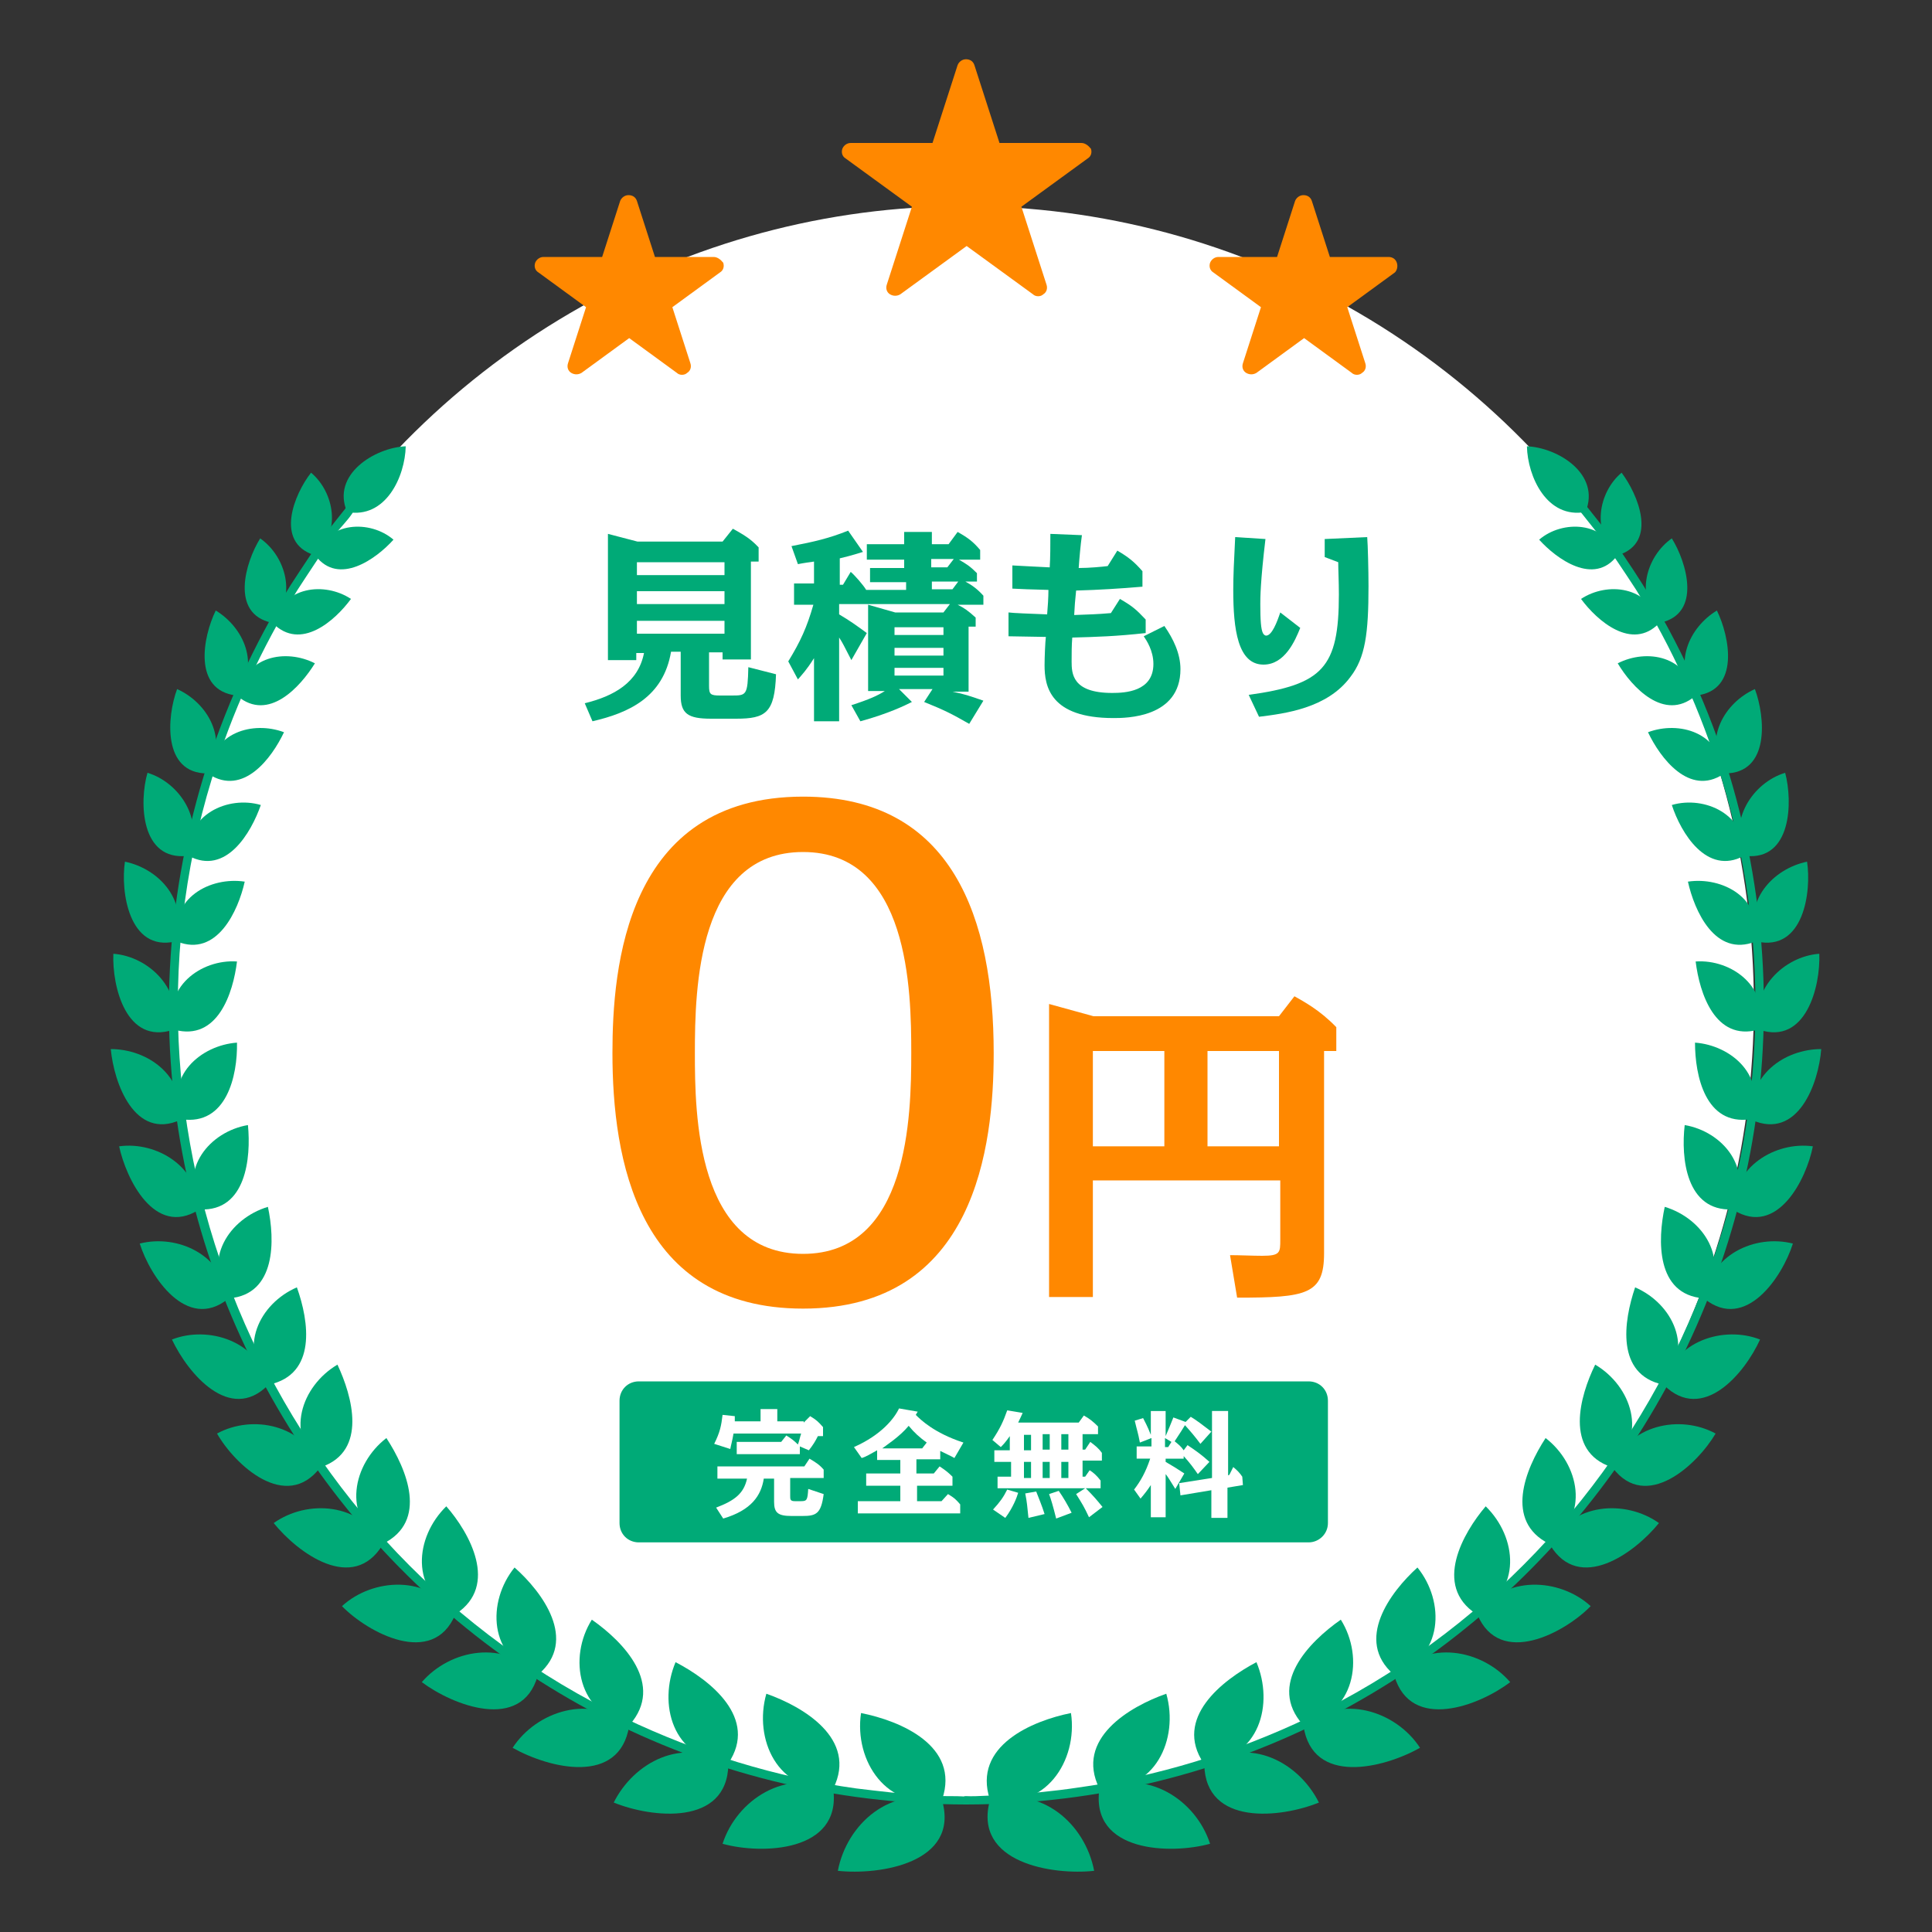 <?xml version="1.0" encoding="utf-8"?>
<!-- Generator: Adobe Illustrator 27.7.0, SVG Export Plug-In . SVG Version: 6.00 Build 0)  -->
<svg version="1.1" id="レイヤー_1" xmlns="http://www.w3.org/2000/svg" xmlns:xlink="http://www.w3.org/1999/xlink" x="0px"
	 y="0px" viewBox="0 0 300 300" style="enable-background:new 0 0 300 300;" xml:space="preserve">
<rect x="0" y="0" width="300" height="300" fill="#333333" stroke="none"/>
<style type="text/css">
	.st0{fill:#FFFFFF;}
	.st1{fill:#00AA77;}
	.st2{fill:#FF8800;}
</style>
<ellipse transform="matrix(1 -1.684084e-02 1.684084e-02 1 -2.605 2.544)" class="st0" cx="149.8" cy="156" rx="122.5" ry="124"/>
<g>
	<g>
		<path class="st1" d="M150,280.2C67,280.1,7.6,200,31.6,120.6c3.1-10.2,7.8-20.6,13.5-29.7c1.7-2.6,4.2-6.5,6.2-9
			c0,0,2.7-3.4,2.7-3.4c0.2-0.3,0.6-0.3,0.9-0.1c1.1,0.5-2.4,3.8-2.6,4.3c-1.9,2.4-4.4,6.3-6.1,8.9c-5.6,9-10.3,19.2-13.3,29.3
			c-17.6,57.4,10,120,64.1,145.9c11.3,5.4,23.6,9.2,35.9,10.9c3.3,0.4,7.5,0.9,10.8,1.1c1.9,0.2,4.6,0,6.5,0.2
			C150.8,278.9,150.9,280.3,150,280.2z"/>
		<path class="st1" d="M53.9,79.5c6,1.1,9-5.5,9.1-10.2C58.2,69.5,51.4,73.7,53.9,79.5z"/>
		<g>
			<path class="st1" d="M48.8,86.2c4.3-3.4,3.1-9.8-0.5-12.8C45.7,76.7,42.6,84.2,48.8,86.2z"/>
			<path class="st1" d="M42.2,96.7c4-4,2.2-10.3-1.8-13.1C38.1,87.3,35.7,95.3,42.2,96.7z"/>
			<path class="st1" d="M36.7,108c3.8-4.8,1.1-10.6-3.2-13.2C31.5,98.9,29.9,107.2,36.7,108z"/>
			<path class="st1" d="M32.2,120.1c3.4-5.3,0-11-4.7-13.1C25.9,111.3,25.2,120.1,32.2,120.1z"/>
			<path class="st1" d="M29.1,132.9c2.8-5.4-1.2-11.4-6.2-12.9C21.6,124.5,21.8,133.7,29.1,132.9z"/>
			<path class="st1" d="M27.2,146.2c2.2-6.3-2.5-11.3-7.8-12.4C18.7,138.4,20,147.8,27.2,146.2z"/>
			<path class="st1" d="M26.9,159.9c1.6-6.2-3.8-11.4-9.3-11.8C17.4,153.2,19.6,162.3,26.9,159.9z"/>
			<path class="st1" d="M28,173.9c0.8-6.9-5.1-11-10.8-11C17.7,168.2,20.9,177.1,28,173.9z"/>
			<path class="st1" d="M30.8,187.9c0.2-6.7-6.5-10.7-12.3-9.9C19.6,183.1,24,192.1,30.8,187.9z"/>
			<path class="st1" d="M35.4,201.7c-0.7-6.8-7.8-10.1-13.7-8.6C23.3,198.2,29,206.8,35.4,201.7z"/>
			<path class="st1" d="M41.6,215.1c-1.4-6.9-9.3-9.3-14.9-7.1C29.2,213.3,35.7,221,41.6,215.1z"/>
			<path class="st1" d="M49.7,227.9c-2.4-6.7-10.5-8.3-16-5.3C36.5,227.5,44.4,234.8,49.7,227.9z"/>
			<path class="st1" d="M59.4,239.9c-3.3-6.6-11.7-7.1-16.9-3.4C46.3,241.2,54.8,247.4,59.4,239.9z"/>
			<path class="st1" d="M70.7,250.7c-4.1-6.2-12.8-5.7-17.6-1.3C57.1,253.5,67.2,259,70.7,250.7z"/>
			<path class="st1" d="M83.5,260.2c-5.1-5.7-13.6-4.1-18,1C70.3,264.8,81,269,83.5,260.2z"/>
			<path class="st1" d="M97.7,268c-5.9-5.1-14.4-2.3-18.1,3.4C85.3,274.6,96.2,277.3,97.7,268z"/>
			<path class="st1" d="M113.1,274c-7.1-4.5-14.7-0.3-17.8,5.9C101.2,282.3,112.9,283.6,113.1,274z"/>
			<path class="st1" d="M129.4,277.9c-7.4-3.4-15,1.6-17.2,8.4C118.3,288,130.6,287.6,129.4,277.9z"/>
			<path class="st1" d="M146.3,279.6c-8-2.4-14.8,3.6-16.2,10.9C136.6,291.2,149,289.3,146.3,279.6z"/>
		</g>
		<g>
			<path class="st1" d="M49,86.3c1.8-5.4,8.5-5.6,12.1-2.5C58.4,86.8,52.6,91,49,86.3z"/>
			<path class="st1" d="M42.4,96.8c1.5-5.8,8-6.5,12.1-3.8C52,96.4,46.7,101.1,42.4,96.8z"/>
			<path class="st1" d="M36.9,108.1c1.1-6.3,7.5-7.4,12-5.1C46.6,106.7,41.7,112.1,36.9,108.1z"/>
			<path class="st1" d="M32.4,120.2c0.4-6.5,6.9-8.3,11.7-6.5C42.2,117.7,37.8,123.7,32.4,120.2z"/>
			<path class="st1" d="M29.3,132.9c-0.5-6.4,6.1-9.4,11.2-7.9C39,129.3,35.1,136,29.3,132.9z"/>
			<path class="st1" d="M27.5,146.2c-1.2-6.8,5.2-10.1,10.5-9.3C37,141.4,33.7,148.7,27.5,146.2z"/>
			<path class="st1" d="M27.1,159.9c-2-6.5,4.1-11,9.7-10.6C36.2,154.2,33.8,161.7,27.1,159.9z"/>
			<path class="st1" d="M28.2,173.8c-2.7-6.7,3-11.5,8.6-11.9C36.9,167,35.2,174.8,28.2,173.8z"/>
			<path class="st1" d="M31.1,187.8c-3.4-6.3,1.5-12.1,7.4-13.1C39,179.8,38.2,188.1,31.1,187.8z"/>
			<path class="st1" d="M35.6,201.6c-4.3-5.9,0-12.4,6-14.2C42.7,192.5,42.9,201,35.6,201.6z"/>
			<path class="st1" d="M41.8,215c-5-5.6-1.5-12.6,4.3-15.1C48,205.2,49.2,213.4,41.8,215z"/>
			<path class="st1" d="M49.9,227.8c-5.8-4.9-3.1-12.6,2.5-15.9C54.7,216.8,57.1,225.3,49.9,227.8z"/>
			<path class="st1" d="M59.5,239.7c-6.5-4.3-4.7-12.4,0.5-16.4C63.2,228.2,66.5,236.2,59.5,239.7z"/>
			<path class="st1" d="M70.8,250.6c-7.2-3.6-6.4-11.9-1.5-16.7C72.9,238,77.5,246.2,70.8,250.6z"/>
			<path class="st1" d="M83.6,260c-7.8-2.6-8-11.3-3.7-16.6C84.2,247.2,89.8,254.7,83.6,260z"/>
			<path class="st1" d="M97.8,267.8c-8.1-1.6-9.6-10.4-5.9-16.3C96.9,255,103.2,261.6,97.8,267.8z"/>
			<path class="st1" d="M113.1,273.8c-8.8-0.7-10.9-9.3-8.2-15.7C110.3,260.9,117.8,266.8,113.1,273.8z"/>
			<path class="st1" d="M129.4,277.7c-8.7,0.7-12.4-7.7-10.4-14.7C124.7,265,133.2,270,129.4,277.7z"/>
			<path class="st1" d="M146.3,279.4c-8.6,1.9-13.7-6-12.6-13.4C139.8,267.2,149.1,271.1,146.3,279.4z"/>
		</g>
	</g>
	<g>
		<path class="st1" d="M150,280.2c-0.8,0-0.9-1.3,0-1.3c1.6,0.1,4.9-0.2,6.5-0.2c3.3-0.2,7.4-0.6,10.7-1.1
			c12.4-1.7,24.7-5.5,36-10.9c54.1-26,81.7-88.5,64.1-145.9c-3.1-10.1-7.7-20.4-13.3-29.3c-1.7-2.6-4.2-6.4-6.1-8.9
			c0,0-2.7-3.4-2.7-3.4c-0.2-0.3-0.2-0.7,0.1-0.9c0.3-0.2,0.7-0.2,0.9,0.1l2.7,3.4c1.9,2.4,4.5,6.3,6.2,9
			c5.7,9.1,10.4,19.4,13.5,29.7C292.4,200,233,280.1,150,280.2z"/>
		<path class="st1" d="M246.2,79.5c2.4-5.9-4.3-10-9.1-10.2C237.2,74,240.2,80.6,246.2,79.5z"/>
		<g>
			<path class="st1" d="M251.1,86.3c-1.8-5.4-8.5-5.6-12.1-2.5C241.7,86.8,247.5,91,251.1,86.3z"/>
			<path class="st1" d="M257.6,96.8c-1.5-5.8-8-6.5-12.1-3.8C248,96.4,253.4,101.1,257.6,96.8z"/>
			<path class="st1" d="M263.2,108.1c-1.1-6.3-7.5-7.4-12-5.1C253.4,106.7,258.4,112.1,263.2,108.1z"/>
			<path class="st1" d="M267.6,120.2c-0.4-6.5-6.9-8.3-11.7-6.5C257.8,117.7,262.3,123.7,267.6,120.2z"/>
			<path class="st1" d="M270.8,132.9c0.5-6.4-6.1-9.4-11.2-7.9C261,129.3,265,136,270.8,132.9z"/>
			<path class="st1" d="M272.6,146.2c1.2-6.8-5.2-10.1-10.5-9.3C263.1,141.4,266.3,148.7,272.6,146.2z"/>
			<path class="st1" d="M273,159.9c2-6.5-4.1-11-9.7-10.6C263.9,154.2,266.3,161.7,273,159.9z"/>
			<path class="st1" d="M271.8,173.8c2.7-6.7-3-11.5-8.6-11.9C263.2,167,264.8,174.8,271.8,173.8z"/>
			<path class="st1" d="M269,187.8c3.4-6.3-1.5-12.1-7.4-13.1C261,179.8,261.8,188.1,269,187.8z"/>
			<path class="st1" d="M264.5,201.6c4.3-5.9,0-12.4-6-14.2C257.4,192.5,257.1,201,264.5,201.6z"/>
			<path class="st1" d="M258.2,215c5-5.6,1.5-12.6-4.3-15.1C252.1,205.2,250.9,213.4,258.2,215z"/>
			<path class="st1" d="M250.2,227.8c5.8-4.9,3.1-12.6-2.5-15.9C245.3,216.8,242.9,225.3,250.2,227.8z"/>
			<path class="st1" d="M240.5,239.7c6.5-4.3,4.7-12.4-0.5-16.4C236.8,228.2,233.6,236.2,240.5,239.7z"/>
			<path class="st1" d="M229.2,250.6c7.2-3.6,6.4-11.9,1.5-16.7C227.2,238,222.5,246.2,229.2,250.6z"/>
			<path class="st1" d="M216.4,260c7.8-2.6,8-11.3,3.7-16.6C215.9,247.2,210.3,254.7,216.4,260z"/>
			<path class="st1" d="M202.3,267.8c8.1-1.6,9.6-10.4,5.9-16.3C203.2,255,196.8,261.6,202.3,267.8z"/>
			<path class="st1" d="M186.9,273.8c8.8-0.7,10.9-9.3,8.2-15.7C189.8,260.9,182.2,266.8,186.9,273.8z"/>
			<path class="st1" d="M170.7,277.7c8.7,0.7,12.4-7.7,10.4-14.7C175.4,265,166.9,270,170.7,277.7z"/>
			<path class="st1" d="M153.7,279.4c8.6,1.9,13.7-6,12.6-13.4C160.3,267.2,151,271.1,153.7,279.4z"/>
		</g>
		<g>
			<path class="st1" d="M251.3,86.2c-4.3-3.4-3.1-9.8,0.5-12.8C254.3,76.7,257.5,84.2,251.3,86.2z"/>
			<path class="st1" d="M257.8,96.7c-4-4-2.2-10.3,1.8-13.1C261.9,87.3,264.3,95.3,257.8,96.7z"/>
			<path class="st1" d="M263.4,108c-3.8-4.8-1.1-10.6,3.2-13.2C268.6,98.9,270.2,107.2,263.4,108z"/>
			<path class="st1" d="M267.8,120.1c-3.4-5.3,0-11,4.7-13.1C274.1,111.3,274.9,120.1,267.8,120.1z"/>
			<path class="st1" d="M271,132.9c-2.8-5.4,1.2-11.4,6.2-12.9C278.4,124.5,278.2,133.7,271,132.9z"/>
			<path class="st1" d="M272.8,146.2c-2.2-6.3,2.5-11.3,7.8-12.4C281.3,138.4,280.1,147.8,272.8,146.2z"/>
			<path class="st1" d="M273.2,159.9c-1.6-6.2,3.8-11.4,9.3-11.8C282.7,153.2,280.4,162.3,273.2,159.9z"/>
			<path class="st1" d="M272,173.9c-0.8-6.9,5.1-11,10.8-11C282.4,168.2,279.2,177.1,272,173.9z"/>
			<path class="st1" d="M269.2,187.9c-0.2-6.7,6.5-10.7,12.3-9.9C280.5,183.1,276,192.1,269.2,187.9z"/>
			<path class="st1" d="M264.7,201.7c0.7-6.8,7.8-10.1,13.7-8.6C276.8,198.2,271.1,206.8,264.7,201.7z"/>
			<path class="st1" d="M258.4,215.1c1.4-6.9,9.3-9.3,14.9-7.1C270.9,213.3,264.4,221,258.4,215.1z"/>
			<path class="st1" d="M250.4,227.9c2.4-6.7,10.5-8.3,16-5.3C263.5,227.5,255.6,234.8,250.4,227.9z"/>
			<path class="st1" d="M240.7,239.9c3.3-6.6,11.7-7.1,16.9-3.4C253.8,241.2,245.2,247.4,240.7,239.9z"/>
			<path class="st1" d="M229.4,250.7c4.1-6.2,12.8-5.7,17.6-1.3C243,253.5,232.9,259,229.4,250.7z"/>
			<path class="st1" d="M216.5,260.2c5.1-5.7,13.6-4.1,18,1C229.8,264.8,219.1,269,216.5,260.2z"/>
			<path class="st1" d="M202.4,268c5.9-5.1,14.4-2.3,18.1,3.4C214.8,274.6,203.8,277.3,202.4,268z"/>
			<path class="st1" d="M187,274c7.1-4.5,14.7-0.3,17.8,5.9C198.9,282.3,187.2,283.6,187,274z"/>
			<path class="st1" d="M170.7,277.9c7.4-3.4,15,1.6,17.2,8.4C181.7,288,169.4,287.6,170.7,277.9z"/>
			<path class="st1" d="M153.7,279.6c8-2.4,14.8,3.6,16.2,10.9C163.5,291.2,151.1,289.3,153.7,279.6z"/>
		</g>
	</g>
</g>
<g>
	<path class="st2" d="M167.9,22.2h-12.7l-3.9-12.1c-0.2-0.6-0.7-0.9-1.3-0.9c-0.6,0-1.1,0.4-1.3,0.9l-3.9,12.1h-12.7
		c-0.6,0-1.1,0.4-1.3,0.9c-0.2,0.6,0,1.2,0.5,1.5l10.3,7.5l-3.9,12.1c-0.2,0.6,0,1.2,0.5,1.5c0.5,0.3,1.1,0.3,1.6,0l10.3-7.5
		l10.3,7.5c0.2,0.2,0.5,0.3,0.8,0.3s0.6-0.1,0.8-0.3c0.5-0.3,0.7-0.9,0.5-1.5l-3.9-12.1l10.3-7.5c0.5-0.3,0.7-0.9,0.5-1.5
		C169,22.6,168.5,22.2,167.9,22.2z"/>
	<path class="st2" d="M110.8,39.9h-9.1l-2.8-8.7c-0.2-0.6-0.7-0.9-1.3-0.9c-0.6,0-1.1,0.4-1.3,0.9l-2.8,8.7h-9.1
		c-0.6,0-1.1,0.4-1.3,0.9c-0.2,0.6,0,1.2,0.5,1.5l7.4,5.4l-2.8,8.7c-0.2,0.6,0,1.2,0.5,1.5c0.5,0.3,1.1,0.3,1.6,0l7.4-5.4l7.4,5.4
		c0.2,0.2,0.5,0.3,0.8,0.3c0.3,0,0.6-0.1,0.8-0.3c0.5-0.3,0.7-0.9,0.5-1.5l-2.8-8.7l7.4-5.4c0.5-0.3,0.7-0.9,0.5-1.5
		C111.9,40.3,111.4,39.9,110.8,39.9z"/>
	<path class="st2" d="M216.9,40.8c-0.2-0.6-0.7-0.9-1.3-0.9h-9.1l-2.8-8.7c-0.2-0.6-0.7-0.9-1.3-0.9s-1.1,0.4-1.3,0.9l-2.8,8.7h-9.1
		c-0.6,0-1.1,0.4-1.3,0.9c-0.2,0.6,0,1.2,0.5,1.5l7.4,5.4l-2.8,8.7c-0.2,0.6,0,1.2,0.5,1.5c0.5,0.3,1.1,0.3,1.6,0l7.4-5.4l7.4,5.4
		c0.2,0.2,0.5,0.3,0.8,0.3s0.6-0.1,0.8-0.3c0.5-0.3,0.7-0.9,0.5-1.5l-2.8-8.7l7.4-5.4C216.9,42,217.1,41.4,216.9,40.8z"/>
</g>
<g>
	<path class="st1" d="M90.8,109.2c4.5-1.1,8.3-3.2,9.2-7.8h-1.2v1.1h-4.4V82.9l4.6,1.2h13.2l1.6-2c1.6,0.9,2.7,1.5,4,2.9v2.2h-1.2
		v15.2h-4.4v-1.1h-2.1v5.2c0,1.3,0.2,1.5,1.7,1.5h1.8c2.3,0,2.5,0,2.6-4.4l4.3,1.1c-0.2,6-1.6,6.9-6.2,6.9h-3.9
		c-3.6,0-4.7-0.8-4.7-3.6v-6.8h-1.5c-1.2,7.1-6.6,9.5-12.2,10.8L90.8,109.2z M98.9,87.3v2h13.6v-2H98.9z M98.9,91.8v2h13.6v-2H98.9z
		 M98.9,96.4v2h13.6v-2H98.9z"/>
	<path class="st1" d="M135.1,90.3v-2.1h5.3v-1.3h-5.8v-2.4h5.8v-1.9h4.3v1.9h2.6l1.4-1.9c1.6,0.9,2.4,1.5,3.5,2.8v1.5h-3.3
		c1.2,0.7,1.7,1,2.8,2.1v1.3h-1.8c1.1,0.6,1.9,1.2,2.8,2.2v1.4h-4c1,0.5,1.6,0.9,2.8,2v1.4h-1.1v10.1h-2.5c1.9,0.4,2.5,0.6,4.8,1.4
		l-2.2,3.6c-2.8-1.6-3.8-2.1-7-3.4l1.3-2h-5.2l2,2c-1,0.5-3.6,1.8-8,3l-1.4-2.5c2.8-0.9,4.1-1.5,5.2-2.2h-2.6V93.9l4.2,1.2h7.5
		l1-1.3h-17.2v1.6c1.7,1,2.8,1.8,4.3,2.9l-2.4,4.2c-1.2-2.3-1.3-2.6-1.9-3.5v13h-3.9v-9.8c-1.2,1.9-1.9,2.6-2.5,3.3l-1.5-2.8
		c1.9-3.1,2.9-5.3,3.9-8.8h-3v-3.3h3.1v-3.4c-0.7,0.1-1.5,0.2-2.5,0.4l-1-2.8c3.6-0.7,5.8-1.2,8.8-2.4l2.3,3.3
		c-0.7,0.2-1.5,0.5-3.6,1v4.1h0.5l1.2-2c0.6,0.5,2,2.1,2.4,2.8h6.2v-1.2H135.1z M138.9,97.4v1.2h7.6v-1.2H138.9z M138.9,100.6v1.2
		h7.6v-1.2H138.9z M138.9,103.7v1.2h7.6v-1.2H138.9z M148.1,86.8h-3.5v1.3h2.5L148.1,86.8z M144.7,90.3v1.2h3.2l0.9-1.2H144.7z"/>
	<path class="st1" d="M173.5,85.5c1.7,1,2.6,1.7,3.9,3.2v2.4c-3.5,0.3-6.8,0.5-10.3,0.6c-0.2,1.9-0.2,2.1-0.3,3.8
		c2.5-0.1,3.4-0.1,5.7-0.3l1.4-2.2c1.9,1.1,2.5,1.6,4,3.2v2.1c-4.5,0.5-7.6,0.6-11.4,0.7c-0.1,1.2-0.1,2.6-0.1,3.7
		c0,1.9,0.1,4.9,6.3,4.9c2,0,6.4-0.2,6.4-4.5c0-2.1-1.1-3.7-1.5-4.3l3.2-1.6c1.4,2,2.5,4.3,2.5,6.7c0,7.6-8.5,7.6-10.4,7.6
		c-9.9,0-10.7-5-10.7-8.2c0-1.2,0.1-3.6,0.2-4.4c-0.9,0-5-0.1-5.8-0.1v-3.7c0.7,0.1,3.4,0.2,6,0.3c0.1-1.1,0.2-2.7,0.2-3.8
		c-3.4-0.1-3.7-0.1-5.6-0.2v-3.6c2.1,0.1,3.5,0.2,5.8,0.3c0.1-1.5,0.1-3.6,0.1-5.2l4.9,0.2c-0.2,1.4-0.4,3.6-0.5,5.1
		c1.7,0,3.7-0.2,4.5-0.3L173.5,85.5z"/>
	<path class="st1" d="M201.9,97.5c-0.8,2-2.4,5.7-5.7,5.7c-4,0-4.7-5.5-4.7-11.6c0-2.1,0.1-4.3,0.3-8.2l4.7,0.3
		c-0.8,6.7-0.8,9.2-0.8,10.1c0,2.5,0.1,3.9,0.4,4.5c0.1,0.2,0.3,0.4,0.5,0.4c0.9,0,1.7-2.1,2.2-3.6L201.9,97.5z M193.9,107.9
		c11.5-1.6,14-4.2,14-15.6c0-1.9-0.1-3.9-0.1-5l-2.1-0.8v-2.8l6.6-0.3c0.1,1.2,0.2,5.2,0.2,7.6c0,7.4-0.5,11.1-2.8,14.1
		c-3.6,4.9-10.2,5.7-14.2,6.2L193.9,107.9z"/>
</g>
<g>
	<path class="st2" d="M169.7,183.3v18.1h-6.8v-45.5l6.9,1.9h28.8l2.4-3.1c1.4,0.8,3.9,2.1,6.5,4.8v3.7h-1.9v31.4
		c0,6.4-2.7,6.9-13.5,6.9l-1.1-6.6c1.5,0,3.5,0.1,5,0.1c2.8,0,2.8-0.5,2.8-2.5v-9.2H169.7z M169.7,163.2V178h11.1v-14.8H169.7z
		 M198.6,178v-14.8h-11.1V178H198.6z"/>
</g>
<g>
	<path class="st2" d="M124.7,123.7c23.3,0,29.6,19.1,29.6,39.8c0,14.4-2.8,39.7-29.6,39.7c-25.8,0-29.6-23.3-29.6-39.7
		C95.1,150.4,97.1,123.7,124.7,123.7z M124.7,194.7c16.4,0,16.8-21.4,16.8-31.2c0-9.6-0.3-31.2-16.8-31.2
		c-16.4,0-16.8,21.2-16.8,31.2C107.9,172.9,108.1,194.7,124.7,194.7z"/>
</g>
<path class="st1" d="M203.2,239.5h-104c-1.7,0-3-1.3-3-3v-19c0-1.7,1.3-3,3-3h104c1.7,0,3,1.3,3,3v19
	C206.2,238.2,204.8,239.5,203.2,239.5z"/>
<g>
	<path class="st0" d="M124.8,220.9l1-1c1,0.6,1.3,0.9,2,1.7v1.4H127c-0.4,0.8-0.7,1.3-1.4,2.2l-1.4-0.6v1.2h-9.8v-1.9h6.9l0.8-1
		c0.8,0.5,1.2,0.8,1.8,1.4c0.2-0.5,0.3-1.1,0.5-1.7h-10.5c-0.2,1.2-0.4,1.8-0.5,2.4l-2.5-0.8c0.9-1.8,1.1-2.8,1.3-4.5l1.9,0.2
		c0,0.2,0,0.3,0,0.8h4v-1.9h2.6v1.9H124.8z M122.7,232.3c0,0.5,0,0.8,0.7,0.8h1c0.9,0,1-0.2,1.1-1.9l2.4,0.8
		c-0.4,3.1-1.2,3.4-3.3,3.4h-1.7c-2.1,0-2.7-0.5-2.7-2.2v-3.6h-1.6c-0.4,2.6-1.9,4.9-6.3,6.2l-1.1-1.7c2.9-1.1,4.3-2.2,4.8-4.5h-4.6
		v-1.9h13.5l0.8-1.2c1,0.6,1.5,0.9,2.2,1.7v1.3h-5.2V232.3z"/>
	<path class="st0" d="M142.4,228.8h2.6l0.9-1.1c0.9,0.6,1.3,0.9,2,1.6v1.4h-5.5v2.4h3.8l1-1.1c1,0.6,1.2,0.8,1.9,1.6v1.4h-15.9v-1.9
		h6.6v-2.4h-5.3v-1.9h5.3v-2.1h-3.6v-1.5c-1.1,0.6-1.7,1-2.4,1.2l-1.2-1.7c4.3-1.9,6.3-4.5,7-6l2.9,0.5c-0.1,0.2-0.2,0.3-0.3,0.5
		c0.7,0.7,2.8,2.8,7.4,4.3l-1.4,2.4c-0.5-0.3-1-0.5-2.2-1.1v1.3h-3.7V228.8z M143.9,224c-1.1-0.8-1.9-1.5-2.8-2.6
		c-1.4,1.7-3.6,3.1-4.1,3.5h6.2L143.9,224z"/>
	<path class="st0" d="M156.8,227h-2.4v-1.8h2.4V223c-0.7,1-1,1.3-1.4,1.7l-1.3-1.1c1.2-1.8,1.7-2.9,2.3-4.6l2.4,0.4
		c-0.2,0.4-0.3,0.7-0.7,1.5h9.4l0.8-1.1c0.9,0.5,1.5,1,2.2,1.7v1.2h-2.4v2.4h0.4l0.8-1.2c0.8,0.6,1.3,1,1.8,1.7v1.2h-3v2.5h0.4
		l0.7-1c0.5,0.3,1.1,0.8,1.7,1.6v1.2h-2.3c1.2,1.2,1.7,1.8,2.6,2.9l-2.1,1.6c-0.8-1.7-1-2-2-3.6l1.4-0.9h-13.6v-1.8h2.1V227z
		 M154.2,234.4c1.1-1.2,1.6-1.9,2.2-3.1l1.7,0.5c-0.2,0.7-0.8,2.3-2,3.9L154.2,234.4z M159,225.2h1.1v-2.4H159V225.2z M159,229.5
		h1.1V227H159V229.5z M159.7,235.7c-0.2-1.8-0.2-2.3-0.5-3.8l1.7-0.3c0.3,0.8,0.9,2.2,1.3,3.5L159.7,235.7z M161.9,222.7v2.4h1.1
		v-2.4H161.9z M161.9,227v2.5h1.1V227H161.9z M164,235.8c-0.5-2-0.8-3-1.1-3.8l1.5-0.5c0.7,1,1.4,2.2,2,3.4L164,235.8z M164.8,222.7
		v2.4h1.1v-2.4H164.8z M164.8,227v2.5h1.1V227H164.8z"/>
	<path class="st0" d="M184.4,224.4c1.2,0.8,2.2,1.5,3.4,2.6l-1.8,1.9c-0.7-1-1.2-1.7-2.2-2.8v0.4h-2.8v0.5c1.2,0.7,1.7,1,2.9,1.8
		l-1.4,2.4c-0.8-1.3-1.3-2.1-1.5-2.3v6.7h-2.3v-5c-0.6,0.9-1,1.4-1.6,2.1l-1-1.4c1-1.3,1.8-2.7,2.5-4.8h-2.1v-1.9h2.3v-1.3L177,224
		c-0.3-1.6-0.4-1.7-0.8-3.4l1.3-0.4c0.2,0.4,0.7,1.3,1.2,2.6v-3.7h2.3v3.9c0.5-1.2,0.7-1.6,1.2-2.9l1.9,0.7l0.8-0.8
		c0.7,0.4,1.9,1.3,3.2,2.3l-1.7,1.9c-0.9-1.2-1.5-1.9-2.4-2.9c-0.5,0.8-0.6,1-1.6,2.5c0.6,0.5,1,0.8,1.4,1.4L184.4,224.4z
		 M180.9,224.7h0.5l0.5-0.8l-1-0.6V224.7z M190.9,229l0.6-1.2c0.6,0.5,1,0.9,1.4,1.5l0.1,1.3l-2.4,0.4v4.7h-2.5v-4.3l-4.8,0.8
		l-0.2-1.9l5.1-0.8v-10.4h2.5v10L190.9,229z"/>
</g>
</svg>
